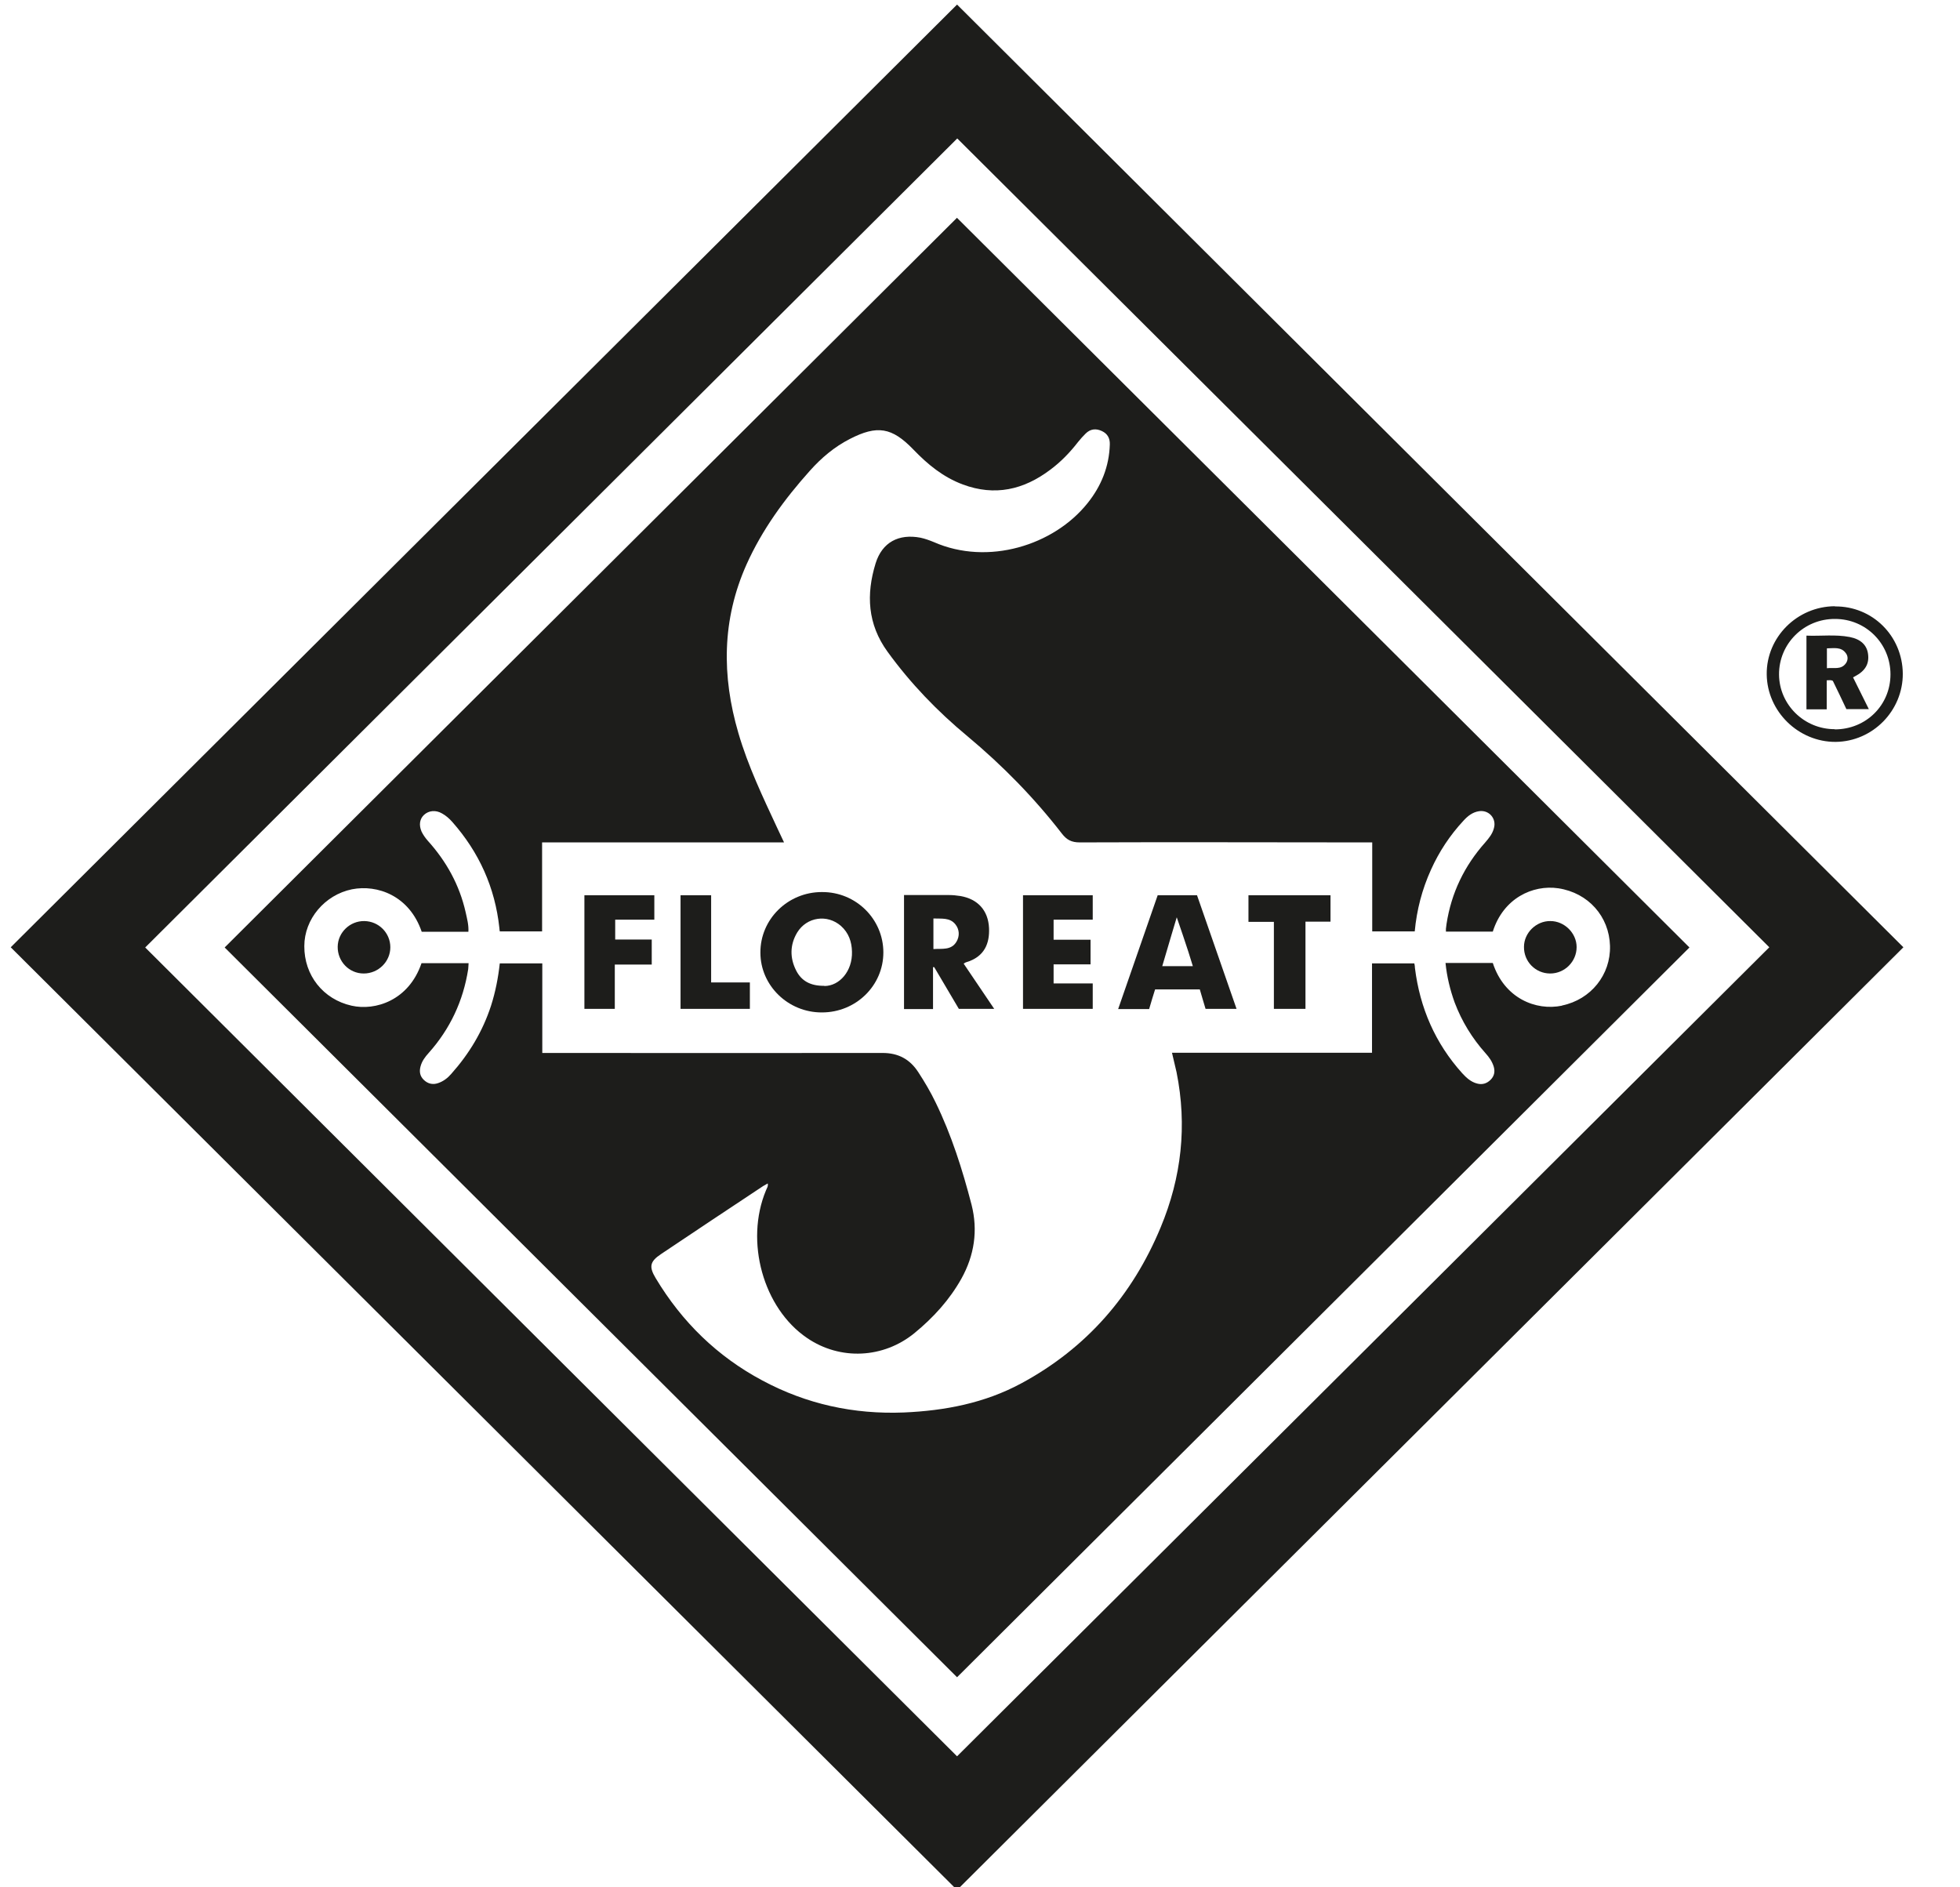 <?xml version="1.0" encoding="UTF-8"?>
<svg id="Ebene_1" xmlns="http://www.w3.org/2000/svg" version="1.1" xmlns:xlink="http://www.w3.org/1999/xlink" viewBox="0 0 98.67 95">
  <!-- Generator: Adobe Illustrator 29.8.1, SVG Export Plug-In . SVG Version: 2.1.1 Build 2)  -->
  <defs>
    <style>
      .st0 {
        fill: none;
      }

      .st1 {
        fill: #1d1d1b;
      }

      .st2 {
        clip-path: url(#clippath);
      }
    </style>
    <clipPath id="clippath">
      <rect class="st0" x=".54" y=".23" width="95.28" height="94.92"/>
    </clipPath>
  </defs>
  <polygon class="st1" points="51.5 45.07 55.01 45.07 55.01 46.3 53.04 46.3 53.04 47.31 54.9 47.31 54.9 48.55 53.04 48.55 53.04 49.51 55.01 49.51 55.01 50.79 51.5 50.79 51.5 45.07"/>
  <polygon class="st1" points="30.97 47.3 32.81 47.3 32.81 48.56 30.95 48.56 30.95 50.79 29.42 50.79 29.42 45.07 32.94 45.07 32.94 46.3 30.97 46.3 30.97 47.3"/>
  <polygon class="st1" points="64.13 46.41 62.85 46.41 62.85 45.07 66.98 45.07 66.98 46.4 65.72 46.4 65.72 50.79 64.13 50.79 64.13 46.41"/>
  <polygon class="st1" points="35.8 49.46 37.75 49.46 37.75 50.79 34.26 50.79 34.26 45.07 35.8 45.07 35.8 49.46"/>
  <g class="st2">
    <path class="st1" d="M18.31,49.01c-.74,0-1.32-.61-1.31-1.35.01-.72.62-1.3,1.34-1.29.73.01,1.31.6,1.31,1.32s-.6,1.32-1.34,1.32"/>
    <path class="st1" d="M78.04,49.01c-.74,0-1.33-.6-1.32-1.34,0-.71.62-1.31,1.33-1.3.71,0,1.32.61,1.32,1.31,0,.73-.6,1.33-1.33,1.33"/>
    <path class="st1" d="M41.5,49.63c-.72.01-1.16-.26-1.42-.77-.32-.63-.32-1.29.05-1.91.48-.79,1.52-.94,2.21-.33.38.34.54.79.55,1.29.03.98-.63,1.73-1.39,1.73M41.37,44.91c-1.71,0-3.1,1.37-3.09,3.05,0,1.66,1.4,3.02,3.1,3.01,1.71,0,3.09-1.35,3.09-3.02,0-1.68-1.38-3.05-3.09-3.04"/>
    <path class="st1" d="M48.15,47.41c-.26.44-.72.34-1.16.37v-1.54c.4.02.83-.06,1.11.3.2.25.22.59.05.87M48.52,48.51c.05-.03.07-.05.1-.06.97-.28,1.2-.99,1.17-1.72-.04-.9-.57-1.47-1.44-1.62-.19-.03-.39-.05-.58-.05-.76,0-1.51,0-2.26,0v5.74h1.46v-2.11h.06c.41.7.83,1.4,1.24,2.1h1.78c-.53-.78-1.03-1.53-1.54-2.28"/>
    <path class="st1" d="M58.51,48.64c.24-.83.73-2.46.73-2.46,0,0,.58,1.67.81,2.46h-1.54ZM60.27,45.07h-1.99c-.66,1.91-1.32,3.81-1.99,5.73h1.56c.1-.35.2-.67.3-.99h2.25c.1.33.19.66.29.98h1.56c-.67-1.93-1.33-3.83-1.99-5.72"/>
    <path class="st1" d="M48.18,88.42c-13.62-13.57-27.24-27.13-40.87-40.72,13.63-13.58,27.24-27.14,40.88-40.73,13.63,13.57,27.24,27.13,40.88,40.72-13.63,13.58-27.25,27.14-40.88,40.72M48.18.23C32.29,16.06,16.42,31.87.54,47.69c15.89,15.83,31.76,31.64,47.64,47.46,15.89-15.83,31.76-31.64,47.64-47.46C79.94,31.87,64.06,16.06,48.18.23"/>
    <path class="st1" d="M92.36,36.71c-1.54,0-2.79-1.24-2.8-2.75-.01-1.55,1.25-2.81,2.82-2.8,1.55,0,2.79,1.24,2.79,2.79,0,1.55-1.23,2.77-2.8,2.77M92.37,30.52c-1.9.01-3.45,1.56-3.43,3.43.02,1.87,1.6,3.41,3.47,3.4,1.87-.02,3.39-1.57,3.38-3.44-.02-1.9-1.53-3.4-3.42-3.38"/>
    <path class="st1" d="M92.92,33.4c-.24.33-.6.2-.95.24v-1c.35,0,.71-.09.95.24.12.15.12.36,0,.52M93.28,34.11c.05-.03.07-.05.1-.06.52-.27.73-.63.66-1.13-.06-.44-.36-.74-.92-.85-.72-.14-1.45-.04-2.18-.07v3.71h1.02v-1.46c.12,0,.21-.03.31.03.23.47.46.95.68,1.42h1.13c-.27-.55-.53-1.07-.79-1.59"/>
    <path class="st1" d="M78.63,50.63c-1.31.27-2.9-.37-3.48-2.15h-2.38c.07.7.23,1.35.46,1.99.36.95.88,1.8,1.56,2.56.18.2.33.41.41.68.07.25.02.47-.16.65-.19.19-.42.26-.68.19-.31-.08-.54-.29-.75-.52-1.36-1.51-2.13-3.29-2.38-5.3,0-.07-.01-.14-.03-.23h-2.13v4.5h-10.07c.08.35.16.67.23.98.54,2.69.25,5.29-.8,7.81-1.42,3.42-3.73,6.08-7.01,7.85-1.85,1-3.85,1.38-5.92,1.47-2.52.1-4.9-.42-7.12-1.61-2.27-1.21-4.05-2.95-5.37-5.15-.35-.58-.29-.84.26-1.21,1.71-1.15,3.43-2.29,5.15-3.43.07-.04.14-.08.23-.13.03.15-.05.24-.09.35-1.07,2.57-.14,5.93,2.07,7.43,1.67,1.14,3.85,1.03,5.41-.25.95-.78,1.76-1.67,2.36-2.74.65-1.17.84-2.42.51-3.72-.46-1.77-1.01-3.51-1.81-5.15-.25-.52-.55-1.03-.87-1.52-.42-.65-1-.97-1.8-.97-5.58.01-11.16,0-16.74,0h-.39v-4.51h-2.14c-.08.73-.22,1.44-.44,2.13-.42,1.29-1.1,2.42-2,3.43-.18.21-.4.38-.67.47s-.51.03-.71-.16c-.2-.19-.24-.42-.17-.68.07-.27.23-.48.41-.68,1.08-1.21,1.74-2.62,1.99-4.22.01-.09.01-.18.02-.3h-2.37c-.64,1.88-2.33,2.41-3.52,2.14-1.43-.32-2.39-1.53-2.38-3,0-1.36,1.03-2.58,2.4-2.86,1.28-.25,2.89.32,3.51,2.14h2.35c.02-.35-.07-.67-.14-.99-.31-1.37-.97-2.56-1.91-3.6-.12-.14-.23-.29-.31-.46-.14-.33-.09-.63.12-.83.24-.23.6-.26.91-.08.2.11.37.26.52.43,1.35,1.53,2.15,3.3,2.37,5.34,0,.05.01.1.02.17h2.13v-4.48h12.18c-.12-.26-.23-.48-.33-.7-.73-1.57-1.48-3.13-1.97-4.81-.84-2.87-.83-5.7.41-8.48.79-1.76,1.91-3.29,3.19-4.72.58-.65,1.23-1.2,2.01-1.6,1.38-.71,2.12-.59,3.2.53.72.75,1.5,1.39,2.49,1.76,1.61.6,3.06.27,4.4-.74.54-.4,1-.88,1.41-1.41.12-.15.24-.28.37-.41.24-.24.52-.27.82-.13.28.13.41.36.4.67-.03,1.11-.43,2.1-1.12,2.96-1.7,2.13-5.02,3.16-7.74,1.96-.22-.09-.44-.17-.67-.22-1.1-.21-1.93.23-2.26,1.29-.48,1.56-.41,3.06.6,4.45,1.16,1.6,2.51,3,4.03,4.26,1.75,1.46,3.35,3.09,4.75,4.9.24.31.48.44.9.44,4.78-.02,9.56,0,14.34,0h.38v4.48h2.14c.1-1.08.37-2.12.82-3.11.41-.91.96-1.74,1.64-2.47.21-.23.45-.42.77-.47.5-.08.89.36.76.84-.07.29-.25.51-.44.73-1.05,1.18-1.71,2.54-1.95,4.11-.01.08-.02.16-.03.24,0,.04,0,.08,0,.14h2.36c.53-1.68,2.01-2.37,3.3-2.18,1.51.23,2.56,1.42,2.6,2.9.04,1.45-.96,2.7-2.41,3M48.18,10.96c-12.3,12.26-24.58,24.49-36.87,36.74,12.3,12.26,24.57,24.48,36.87,36.74,12.3-12.26,24.58-24.49,36.87-36.74-12.3-12.26-24.58-24.49-36.87-36.73"/>
  </g>
</svg>